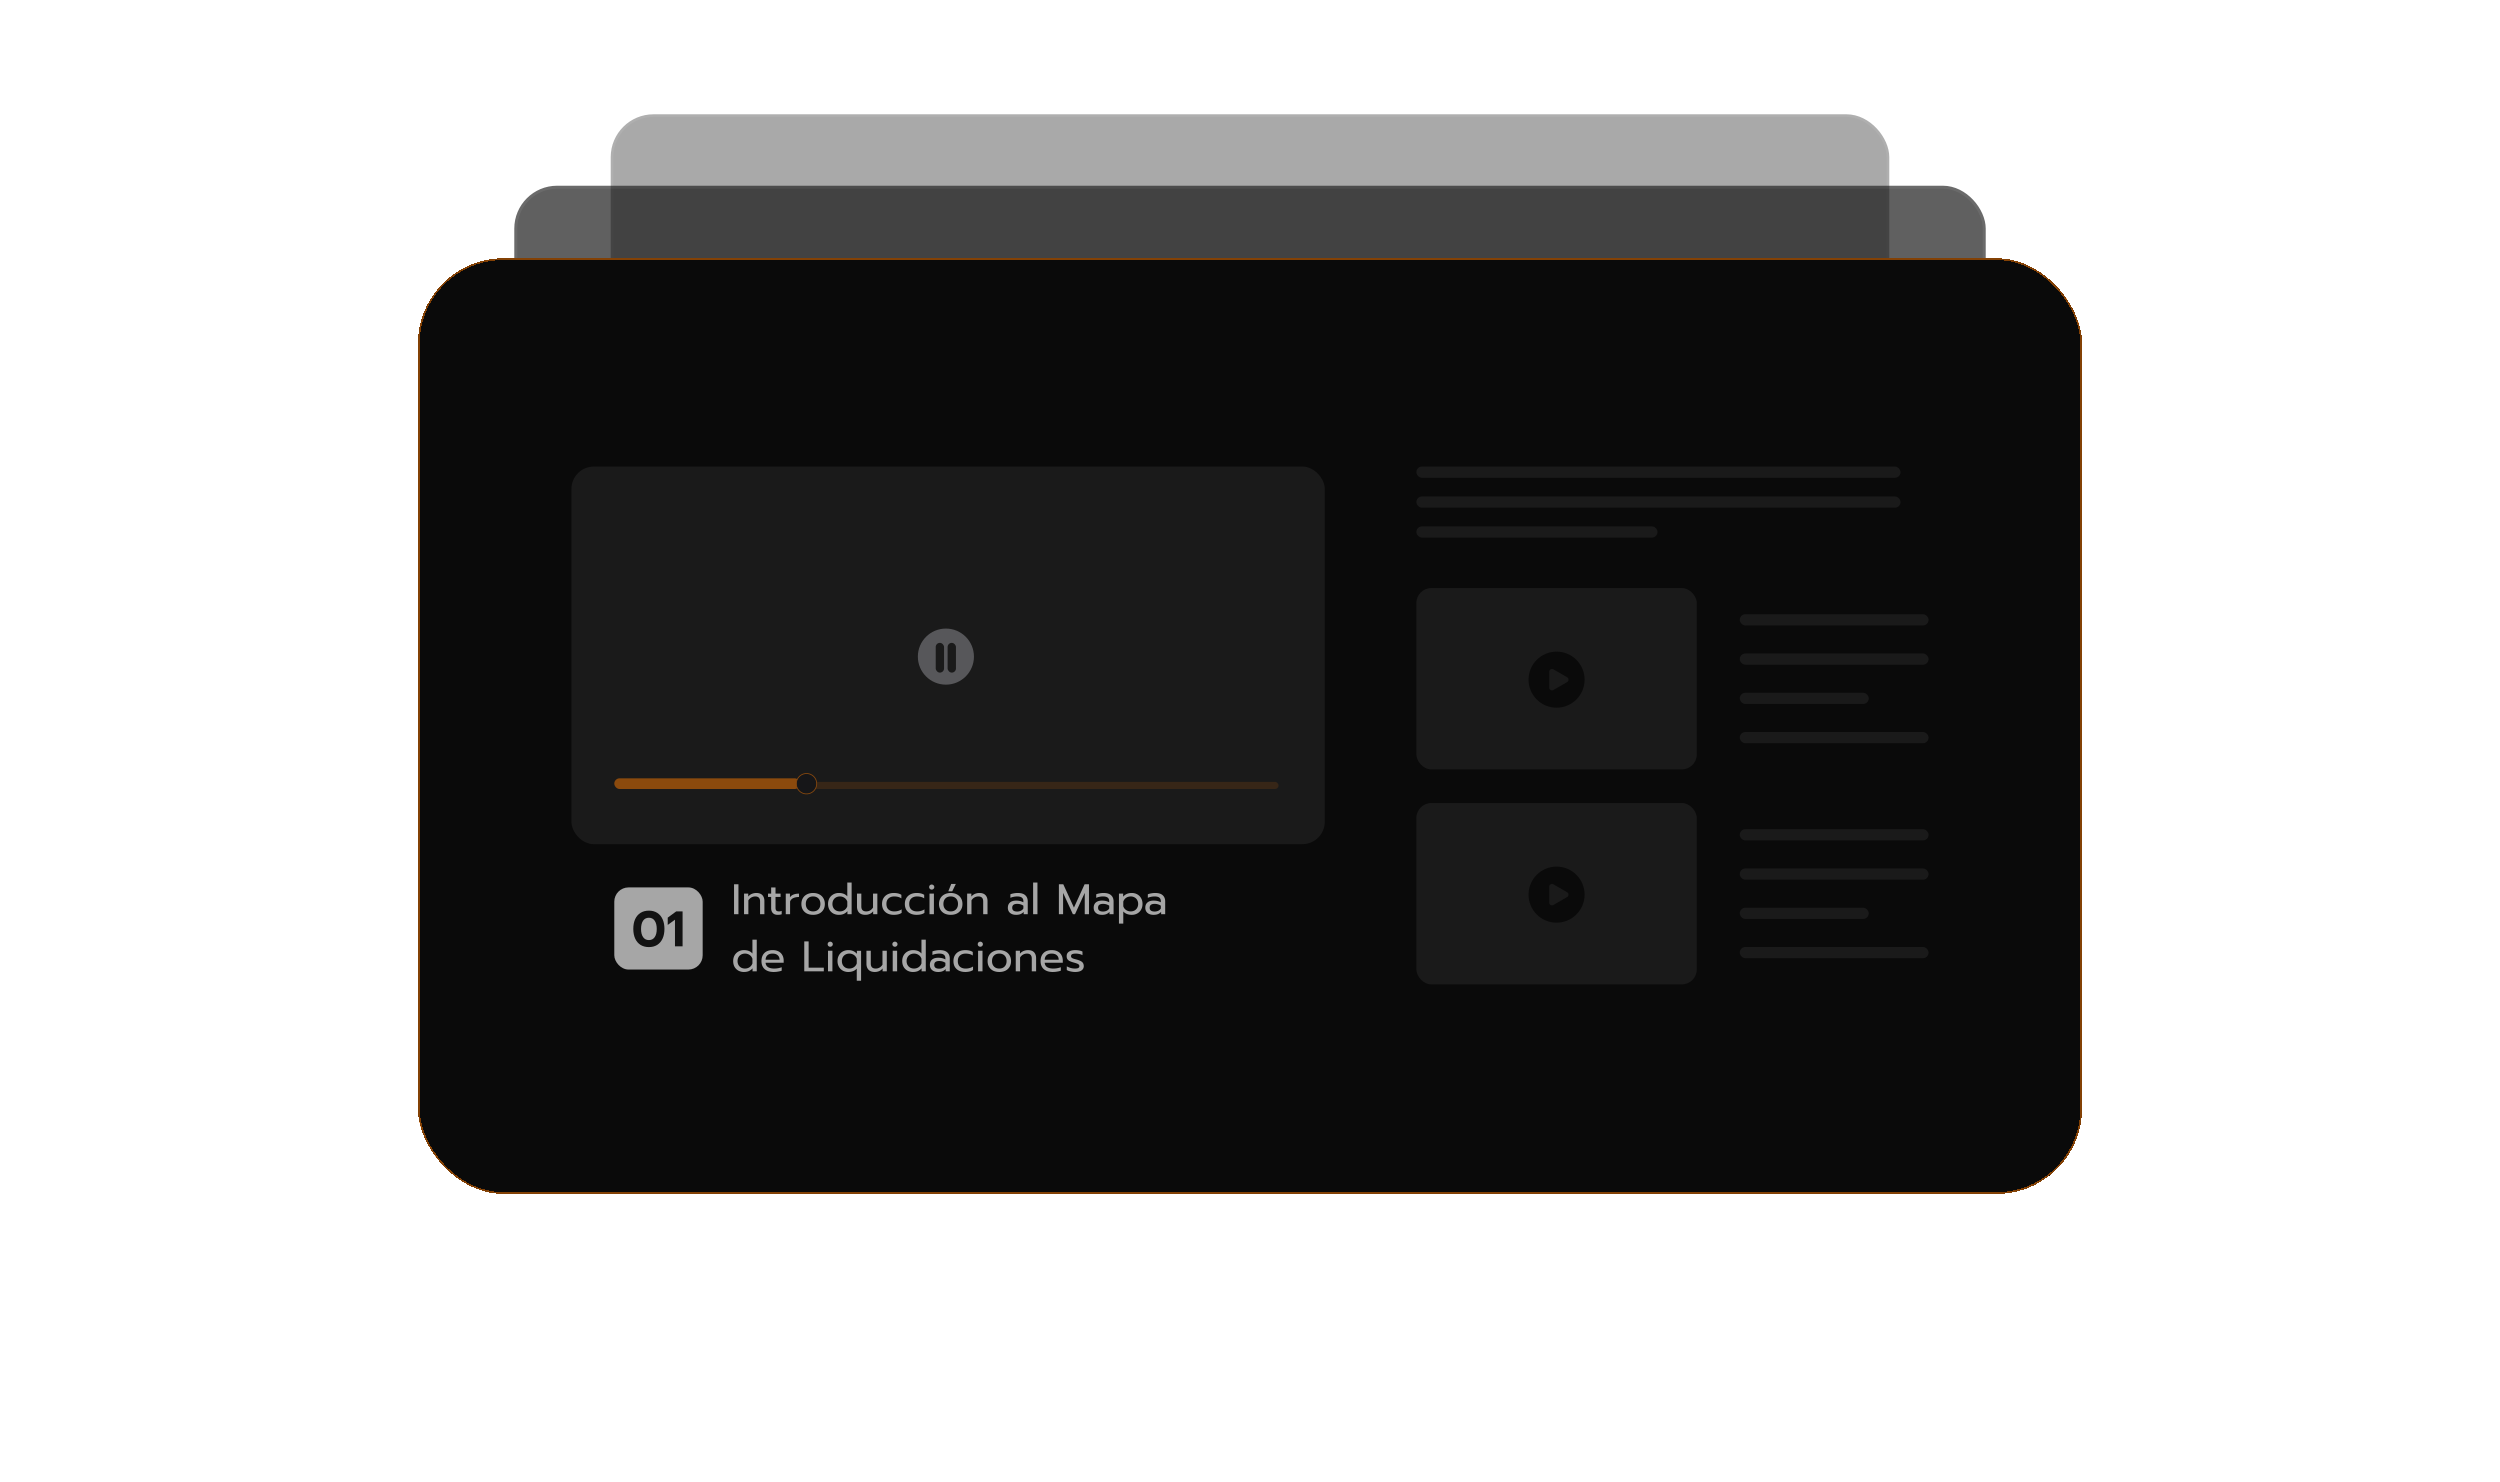 <svg xmlns="http://www.w3.org/2000/svg" width="700" height="415" fill="none"><g opacity=".35"><rect width="357.28" height="74.36" x="171.36" y="32.36" fill="#0A0A0A" rx="11.64"/><rect width="357.28" height="74.36" x="171.36" y="32.36" stroke="#1A1A1A" stroke-width=".72" rx="11.64"/></g><g opacity=".65"><rect width="411.153" height="87.378" x="144.424" y="52.424" fill="#0A0A0A" rx="11.576"/><rect width="411.153" height="87.378" x="144.424" y="52.424" stroke="#1A1A1A" stroke-width=".847" rx="11.576"/></g><g filter="url(#a)"><rect width="466" height="262" x="117" y="72.306" fill="#0A0A0A" rx="24" shape-rendering="crispEdges"/><rect width="465.5" height="261.5" x="117.25" y="72.556" stroke="#FC7900" stroke-opacity=".5" stroke-width=".5" rx="23.75" shape-rendering="crispEdges"/><rect width="210.936" height="105.73" x="160" y="130.637" fill="#1A1A1A" rx="6.281"/><g opacity=".57"><circle cx="264.851" cy="183.851" r="7.851" fill="#86868B"/><rect width="2.333" height="8.333" x="262" y="180" fill="#1A1A1A" rx="1.167"/><rect width="2.333" height="8.333" x="265.333" y="180" fill="#1A1A1A" rx="1.167"/></g><g opacity=".5"><rect width="52" height="3" x="172" y="217.925" fill="#FC7900" rx="1.5"/><rect width="134" height="2" x="224" y="218.925" fill="#FC7900" fill-opacity=".25" rx="1"/><path fill="#121215" stroke="#FC7900" stroke-width=".224" d="M225.822 216.589a2.852 2.852 0 1 1 .002 5.704 2.852 2.852 0 0 1-.002-5.704Z"/></g><rect width="135.564" height="3.14" x="396.584" y="130.637" fill="#1A1A1A" rx="1.57"/><rect width="135.564" height="3.14" x="396.584" y="139.011" fill="#1A1A1A" rx="1.57"/><rect width="67.52" height="3.14" x="396.584" y="147.386" fill="#1A1A1A" rx="1.57"/><rect width="78.512" height="50.771" x="396.584" y="164.659" fill="#1A1A1A" rx="4.187"/><rect width="52.865" height="3.14" x="487.135" y="171.986" fill="#1A1A1A" rx="1.57"/><rect width="52.865" height="3.14" x="487.135" y="182.978" fill="#1A1A1A" rx="1.57"/><rect width="36.116" height="3.14" x="487.135" y="193.97" fill="#1A1A1A" rx="1.57"/><rect width="52.865" height="3.14" x="487.135" y="204.961" fill="#1A1A1A" rx="1.57"/><circle cx="435.84" cy="190.306" r="7.851" fill="#0A0A0A"/><path fill="#1A1A1A" d="M438.784 189.626a.785.785 0 0 1 0 1.36l-3.827 2.21a.785.785 0 0 1-1.178-.68v-4.42a.785.785 0 0 1 1.178-.68z"/><rect width="78.512" height="50.771" x="396.584" y="224.852" fill="#1A1A1A" rx="4.187"/><rect width="52.865" height="3.14" x="487.135" y="232.179" fill="#1A1A1A" rx="1.57"/><rect width="52.865" height="3.14" x="487.135" y="243.171" fill="#1A1A1A" rx="1.57"/><rect width="36.116" height="3.14" x="487.135" y="254.163" fill="#1A1A1A" rx="1.57"/><rect width="52.865" height="3.14" x="487.135" y="265.154" fill="#1A1A1A" rx="1.57"/><circle cx="435.84" cy="250.499" r="7.851" fill="#0A0A0A"/><path fill="#1A1A1A" d="M438.784 249.819a.785.785 0 0 1 0 1.36l-3.827 2.21a.785.785 0 0 1-1.178-.68v-4.419a.785.785 0 0 1 1.178-.68z"/><rect width="24.75" height="23" x="172" y="248.475" fill="#A6A6A6" rx="4"/><path fill="#121212" d="M181.691 265.185q-1.33 0-2.324-.602-.98-.617-1.512-1.764-.532-1.162-.532-2.73 0-1.582.518-2.73.532-1.147 1.512-1.764.994-.616 2.338-.616t2.324.616 1.498 1.764q.532 1.147.532 2.73 0 1.567-.532 2.73-.532 1.147-1.512 1.764-.98.602-2.31.602m0-1.96q1.05 0 1.624-.826t.574-2.282q0-1.47-.574-2.31-.56-.84-1.624-.84t-1.638.84q-.56.84-.56 2.31 0 1.456.574 2.282t1.624.826m7.301-5.712-2.03 1.47v-2.044l2.38-1.75h1.778v9.786h-2.128z"/><path fill="#A6A6A6" d="M205.53 247.587h1.236v8.388h-1.236zm2.801 2.628h1.176v.828a2.4 2.4 0 0 1 .996-.756q.6-.252 1.248-.252 1.152 0 1.716.612t.564 1.644v3.684h-1.212v-3.564q0-1.404-1.344-1.404-.576 0-1.08.276-.492.264-.852.816v3.876h-1.212zm9.415 5.94q-.876 0-1.356-.504-.468-.504-.468-1.428v-3.072h-.876v-.936h.876v-1.728h1.224v1.728h1.416v.936h-1.416v2.988q0 .576.216.816.228.24.816.24.348 0 .696-.156v.96q-.456.156-1.128.156m2.268-5.94h1.176v1.032q.36-.528 1.008-.78.66-.252 1.524-.252v.948q-.924 0-1.584.3t-.912.948v3.564h-1.212zm7.654 5.94q-.972 0-1.716-.36a2.83 2.83 0 0 1-1.152-1.056q-.408-.696-.408-1.632 0-.924.408-1.62t1.152-1.068q.744-.384 1.716-.384t1.716.384q.744.372 1.152 1.068.42.696.42 1.62 0 .936-.42 1.632a2.73 2.73 0 0 1-1.152 1.056q-.744.36-1.716.36m0-.96q.936 0 1.488-.576t.552-1.512q0-.972-.552-1.536t-1.488-.564-1.488.564-.552 1.536q0 .936.552 1.512t1.488.576m7.212.96a3.26 3.26 0 0 1-1.56-.372 2.83 2.83 0 0 1-1.08-1.068q-.384-.696-.384-1.608 0-.9.384-1.596a2.8 2.8 0 0 1 1.08-1.08 3.1 3.1 0 0 1 1.56-.396q1.56 0 2.364.948v-3.876h1.212v8.868h-1.176v-.84a3.1 3.1 0 0 1-1.056.78q-.564.24-1.344.24m.276-.96q.744 0 1.296-.384.564-.396.792-1.056v-1.296a1.95 1.95 0 0 0-.78-1.056 2.2 2.2 0 0 0-1.308-.396q-.588 0-1.068.264-.468.264-.744.744-.264.48-.264 1.092t.264 1.092q.276.48.744.744.48.252 1.068.252m7.154.96q-1.164 0-1.764-.624-.588-.624-.588-1.668v-3.648h1.212v3.6q0 1.38 1.38 1.38 1.212 0 1.896-1.092v-3.888h1.212v5.76h-1.176v-.816a2.46 2.46 0 0 1-.972.756q-.552.24-1.2.24m7.94 0q-.96 0-1.704-.36a2.73 2.73 0 0 1-1.164-1.044q-.408-.696-.408-1.644t.408-1.632q.42-.696 1.164-1.068.756-.372 1.728-.372 1.32 0 2.112.516v.996q-.78-.54-1.992-.54-.984 0-1.596.54-.6.528-.6 1.56t.6 1.56 1.572.528q1.212 0 2.088-.576v.984q-.42.288-.96.42a5.2 5.2 0 0 1-1.248.132m6.386 0q-.96 0-1.704-.36a2.73 2.73 0 0 1-1.164-1.044q-.408-.696-.408-1.644t.408-1.632q.42-.696 1.164-1.068.756-.372 1.728-.372 1.32 0 2.112.516v.996q-.78-.54-1.992-.54-.984 0-1.596.54-.6.528-.6 1.56t.6 1.56 1.572.528q1.212 0 2.088-.576v.984q-.42.288-.96.42a5.2 5.2 0 0 1-1.248.132m4.235-7.068a.7.7 0 0 1-.504-.204.7.7 0 0 1-.204-.504q0-.3.204-.504a.7.7 0 0 1 .504-.204.7.7 0 0 1 .516.204.67.67 0 0 1 .216.504q0 .3-.216.504a.7.7 0 0 1-.516.204m-.612 1.128h1.236v5.76h-1.236zm6.084-2.712h1.284l-.996 2.064h-1.104zm-.144 8.652q-.972 0-1.716-.36a2.83 2.83 0 0 1-1.152-1.056q-.408-.696-.408-1.632 0-.924.408-1.62t1.152-1.068q.744-.384 1.716-.384t1.716.384q.744.372 1.152 1.068.42.696.42 1.62 0 .936-.42 1.632a2.73 2.73 0 0 1-1.152 1.056q-.744.36-1.716.36m0-.96q.936 0 1.488-.576t.552-1.512q0-.972-.552-1.536t-1.488-.564-1.488.564-.552 1.536q0 .936.552 1.512t1.488.576m4.604-4.98h1.176v.828a2.4 2.4 0 0 1 .996-.756q.6-.252 1.248-.252 1.152 0 1.716.612t.564 1.644v3.684h-1.212v-3.564q0-1.404-1.344-1.404-.576 0-1.08.276-.492.264-.852.816v3.876h-1.212zm13.701 5.94q-1.044 0-1.68-.528-.624-.54-.624-1.452 0-.96.6-1.476.612-.528 1.728-.528 1.188 0 2.016.48v-.3q0-.684-.42-1.008-.408-.336-1.296-.336-.528 0-1.032.108a4 4 0 0 0-.888.276v-.984q.36-.168.936-.264a6 6 0 0 1 1.116-.108q1.428 0 2.112.636.696.624.696 1.74v3.564h-1.14v-.648q-.372.408-.888.624-.504.204-1.236.204m.3-.924q.576 0 1.044-.228t.696-.636v-.78a3.14 3.14 0 0 0-1.74-.504q-.696 0-1.044.276-.336.264-.336.816 0 1.056 1.38 1.056m4.468-8.124h1.212v8.868h-1.212zm7.219.48h1.224l2.988 6.54 2.988-6.54h1.224v8.388h-1.188v-5.964l-2.724 5.964h-.6l-2.736-5.964v5.964h-1.176zm12.048 8.568q-1.044 0-1.68-.528-.624-.54-.624-1.452 0-.96.6-1.476.612-.528 1.728-.528 1.188 0 2.016.48v-.3q0-.684-.42-1.008-.408-.336-1.296-.336-.528 0-1.032.108a4 4 0 0 0-.888.276v-.984q.36-.168.936-.264a6 6 0 0 1 1.116-.108q1.428 0 2.112.636.696.624.696 1.74v3.564h-1.14v-.648q-.372.408-.888.624-.504.204-1.236.204m.3-.924q.576 0 1.044-.228t.696-.636v-.78a3.14 3.14 0 0 0-1.74-.504q-.696 0-1.044.276-.336.264-.336.816 0 1.056 1.38 1.056m4.468-5.016h1.176v.852q.888-1.032 2.4-1.032.864 0 1.548.384.696.384 1.08 1.08.396.684.396 1.596 0 .9-.396 1.596a2.7 2.7 0 0 1-1.068 1.08q-.684.384-1.56.384-.72 0-1.344-.24a2.5 2.5 0 0 1-1.02-.708v3.396h-1.212zm3.3 4.98q.588 0 1.056-.252a1.85 1.85 0 0 0 .744-.744q.276-.48.276-1.104t-.276-1.092a1.77 1.77 0 0 0-.744-.732 2.1 2.1 0 0 0-1.056-.264q-.732 0-1.296.384a2.1 2.1 0 0 0-.792 1.056v1.296q.204.66.78 1.056t1.308.396m6.382.96q-1.044 0-1.68-.528-.624-.54-.624-1.452 0-.96.6-1.476.612-.528 1.728-.528 1.188 0 2.016.48v-.3q0-.684-.42-1.008-.408-.336-1.296-.336-.528 0-1.032.108a4 4 0 0 0-.888.276v-.984q.36-.168.936-.264a6 6 0 0 1 1.116-.108q1.428 0 2.112.636.696.624.696 1.74v3.564h-1.14v-.648q-.372.408-.888.624-.504.204-1.236.204m.3-.924q.576 0 1.044-.228t.696-.636v-.78a3.14 3.14 0 0 0-1.74-.504q-.696 0-1.044.276-.336.264-.336.816 0 1.056 1.38 1.056m-114.975 16.924a3.26 3.26 0 0 1-1.56-.372 2.83 2.83 0 0 1-1.08-1.068q-.384-.696-.384-1.608 0-.9.384-1.596a2.8 2.8 0 0 1 1.08-1.08 3.1 3.1 0 0 1 1.56-.396q1.56 0 2.364.948v-3.876h1.212v8.868h-1.176v-.84a3.1 3.1 0 0 1-1.056.78q-.564.24-1.344.24m.276-.96q.744 0 1.296-.384.564-.396.792-1.056v-1.296a1.95 1.95 0 0 0-.78-1.056 2.2 2.2 0 0 0-1.308-.396q-.588 0-1.068.264-.468.264-.744.744-.264.48-.264 1.092t.264 1.092q.276.48.744.744.48.252 1.068.252m8.03.96q-1.596 0-2.508-.792-.9-.804-.9-2.256 0-1.416.804-2.244.816-.828 2.316-.828.996 0 1.692.384.696.372 1.044 1.044.36.66.36 1.512v.6h-5.064q.06.816.684 1.224.636.396 1.716.396.552 0 1.116-.096.564-.108.996-.276v.972q-.384.156-1.02.252a7 7 0 0 1-1.236.108m1.668-3.432q-.024-.816-.54-1.26-.504-.456-1.44-.456-.912 0-1.416.468t-.528 1.248zm6.906-5.136h1.224v7.368h4.248v1.02h-5.472zm7.259 1.5a.7.7 0 0 1-.504-.204.7.7 0 0 1-.204-.504q0-.3.204-.504a.7.7 0 0 1 .504-.204.7.7 0 0 1 .516.204.67.67 0 0 1 .216.504q0 .3-.216.504a.7.7 0 0 1-.516.204m-.612 1.128h1.236v5.76h-1.236zm8.052 4.992a2.5 2.5 0 0 1-1.02.708q-.624.24-1.344.24-.876 0-1.56-.384a2.8 2.8 0 0 1-1.08-1.08q-.384-.696-.384-1.596 0-.912.384-1.596a2.8 2.8 0 0 1 1.08-1.08 3.2 3.2 0 0 1 1.56-.384q1.512 0 2.4 1.032v-.852h1.176v8.388h-1.212zm-2.088-.012q.732 0 1.308-.396t.78-1.056v-1.296q-.24-.672-.804-1.056a2.2 2.2 0 0 0-1.284-.384q-.588 0-1.068.264a1.87 1.87 0 0 0-.744.732 2.2 2.2 0 0 0-.264 1.092q0 .624.264 1.104.276.48.744.744.48.252 1.068.252m7.154.96q-1.164 0-1.764-.624-.588-.624-.588-1.668v-3.648h1.212v3.6q0 1.38 1.38 1.38 1.212 0 1.896-1.092v-3.888h1.212v5.76h-1.176v-.816a2.46 2.46 0 0 1-.972.756q-.552.24-1.2.24m5.611-7.068a.7.7 0 0 1-.504-.204.7.7 0 0 1-.204-.504q0-.3.204-.504a.7.7 0 0 1 .504-.204.7.7 0 0 1 .516.204.67.67 0 0 1 .216.504q0 .3-.216.504a.7.7 0 0 1-.516.204m-.612 1.128h1.236v5.76h-1.236zm5.688 5.94a3.26 3.26 0 0 1-1.56-.372 2.83 2.83 0 0 1-1.08-1.068q-.384-.696-.384-1.608 0-.9.384-1.596a2.8 2.8 0 0 1 1.08-1.08 3.1 3.1 0 0 1 1.56-.396q1.56 0 2.364.948v-3.876h1.212v8.868h-1.176v-.84a3.1 3.1 0 0 1-1.056.78q-.564.24-1.344.24m.276-.96q.744 0 1.296-.384.564-.396.792-1.056v-1.296a1.95 1.95 0 0 0-.78-1.056 2.2 2.2 0 0 0-1.308-.396q-.588 0-1.068.264-.468.264-.744.744-.264.48-.264 1.092t.264 1.092q.276.48.744.744.48.252 1.068.252m6.75.96q-1.044 0-1.68-.528-.624-.54-.624-1.452 0-.96.6-1.476.612-.528 1.728-.528 1.188 0 2.016.48v-.3q0-.684-.42-1.008-.408-.336-1.296-.336-.528 0-1.032.108a4 4 0 0 0-.888.276v-.984q.36-.168.936-.264a6 6 0 0 1 1.116-.108q1.428 0 2.112.636.696.624.696 1.74v3.564h-1.14v-.648q-.372.408-.888.624-.504.204-1.236.204m.3-.924q.576 0 1.044-.228t.696-.636v-.78a3.14 3.14 0 0 0-1.74-.504q-.696 0-1.044.276-.336.264-.336.816 0 1.056 1.38 1.056m7.27.924q-.96 0-1.704-.36a2.73 2.73 0 0 1-1.164-1.044q-.408-.696-.408-1.644t.408-1.632q.42-.696 1.164-1.068.756-.372 1.728-.372 1.32 0 2.112.516v.996q-.78-.54-1.992-.54-.984 0-1.596.54-.6.528-.6 1.56t.6 1.56 1.572.528q1.212 0 2.088-.576v.984q-.42.288-.96.42a5.2 5.2 0 0 1-1.248.132m4.234-7.068a.7.7 0 0 1-.504-.204.7.7 0 0 1-.204-.504q0-.3.204-.504a.7.7 0 0 1 .504-.204.7.7 0 0 1 .516.204.67.67 0 0 1 .216.504q0 .3-.216.504a.7.7 0 0 1-.516.204m-.612 1.128h1.236v5.76h-1.236zm5.94 5.94q-.972 0-1.716-.36a2.83 2.83 0 0 1-1.152-1.056q-.408-.696-.408-1.632 0-.924.408-1.62t1.152-1.068q.744-.384 1.716-.384t1.716.384q.744.372 1.152 1.068.42.696.42 1.62 0 .936-.42 1.632a2.73 2.73 0 0 1-1.152 1.056q-.744.36-1.716.36m0-.96q.936 0 1.488-.576t.552-1.512q0-.972-.552-1.536t-1.488-.564-1.488.564-.552 1.536q0 .936.552 1.512t1.488.576m4.605-4.98h1.176v.828a2.4 2.4 0 0 1 .996-.756q.6-.252 1.248-.252 1.152 0 1.716.612t.564 1.644v3.684h-1.212v-3.564q0-1.404-1.344-1.404-.576 0-1.08.276-.492.264-.852.816v3.876h-1.212zm10.363 5.94q-1.596 0-2.508-.792-.9-.804-.9-2.256 0-1.416.804-2.244.816-.828 2.316-.828.996 0 1.692.384.696.372 1.044 1.044.36.66.36 1.512v.6h-5.064q.06.816.684 1.224.636.396 1.716.396.552 0 1.116-.096.564-.108.996-.276v.972q-.384.156-1.02.252a7 7 0 0 1-1.236.108m1.668-3.432q-.024-.816-.54-1.26-.504-.456-1.44-.456-.912 0-1.416.468t-.528 1.248zm4.589 3.432q-.6 0-1.272-.156-.672-.144-1.056-.396v-1.032q.468.276 1.08.456a4.5 4.5 0 0 0 1.188.168q.648 0 .948-.156t.3-.504a.6.6 0 0 0-.144-.42q-.132-.168-.468-.3a9 9 0 0 0-.984-.312 7 7 0 0 1-1.128-.408 1.7 1.7 0 0 1-.624-.54q-.204-.324-.204-.84 0-.828.648-1.248.66-.432 1.764-.432.576 0 1.128.108t.888.3v1.008a3.1 3.1 0 0 0-.864-.324 4.4 4.4 0 0 0-1.032-.12q-.636 0-.972.156t-.336.552q0 .252.144.408t.456.276q.324.108 1.02.288 1.092.3 1.512.708.432.408.432 1.128 0 .744-.612 1.188t-1.812.444"/></g><defs><filter id="a" width="566" height="362" x="67" y="22.306" color-interpolation-filters="sRGB" filterUnits="userSpaceOnUse"><feFlood flood-opacity="0" result="BackgroundImageFix"/><feColorMatrix in="SourceAlpha" result="hardAlpha" values="0 0 0 0 0 0 0 0 0 0 0 0 0 0 0 0 0 0 127 0"/><feOffset/><feGaussianBlur stdDeviation="25"/><feComposite in2="hardAlpha" operator="out"/><feColorMatrix values="0 0 0 0 0.988 0 0 0 0 0.475 0 0 0 0 0 0 0 0 0.35 0"/><feBlend in2="BackgroundImageFix" result="effect1_dropShadow_100_283"/><feBlend in="SourceGraphic" in2="effect1_dropShadow_100_283" result="shape"/></filter></defs></svg>